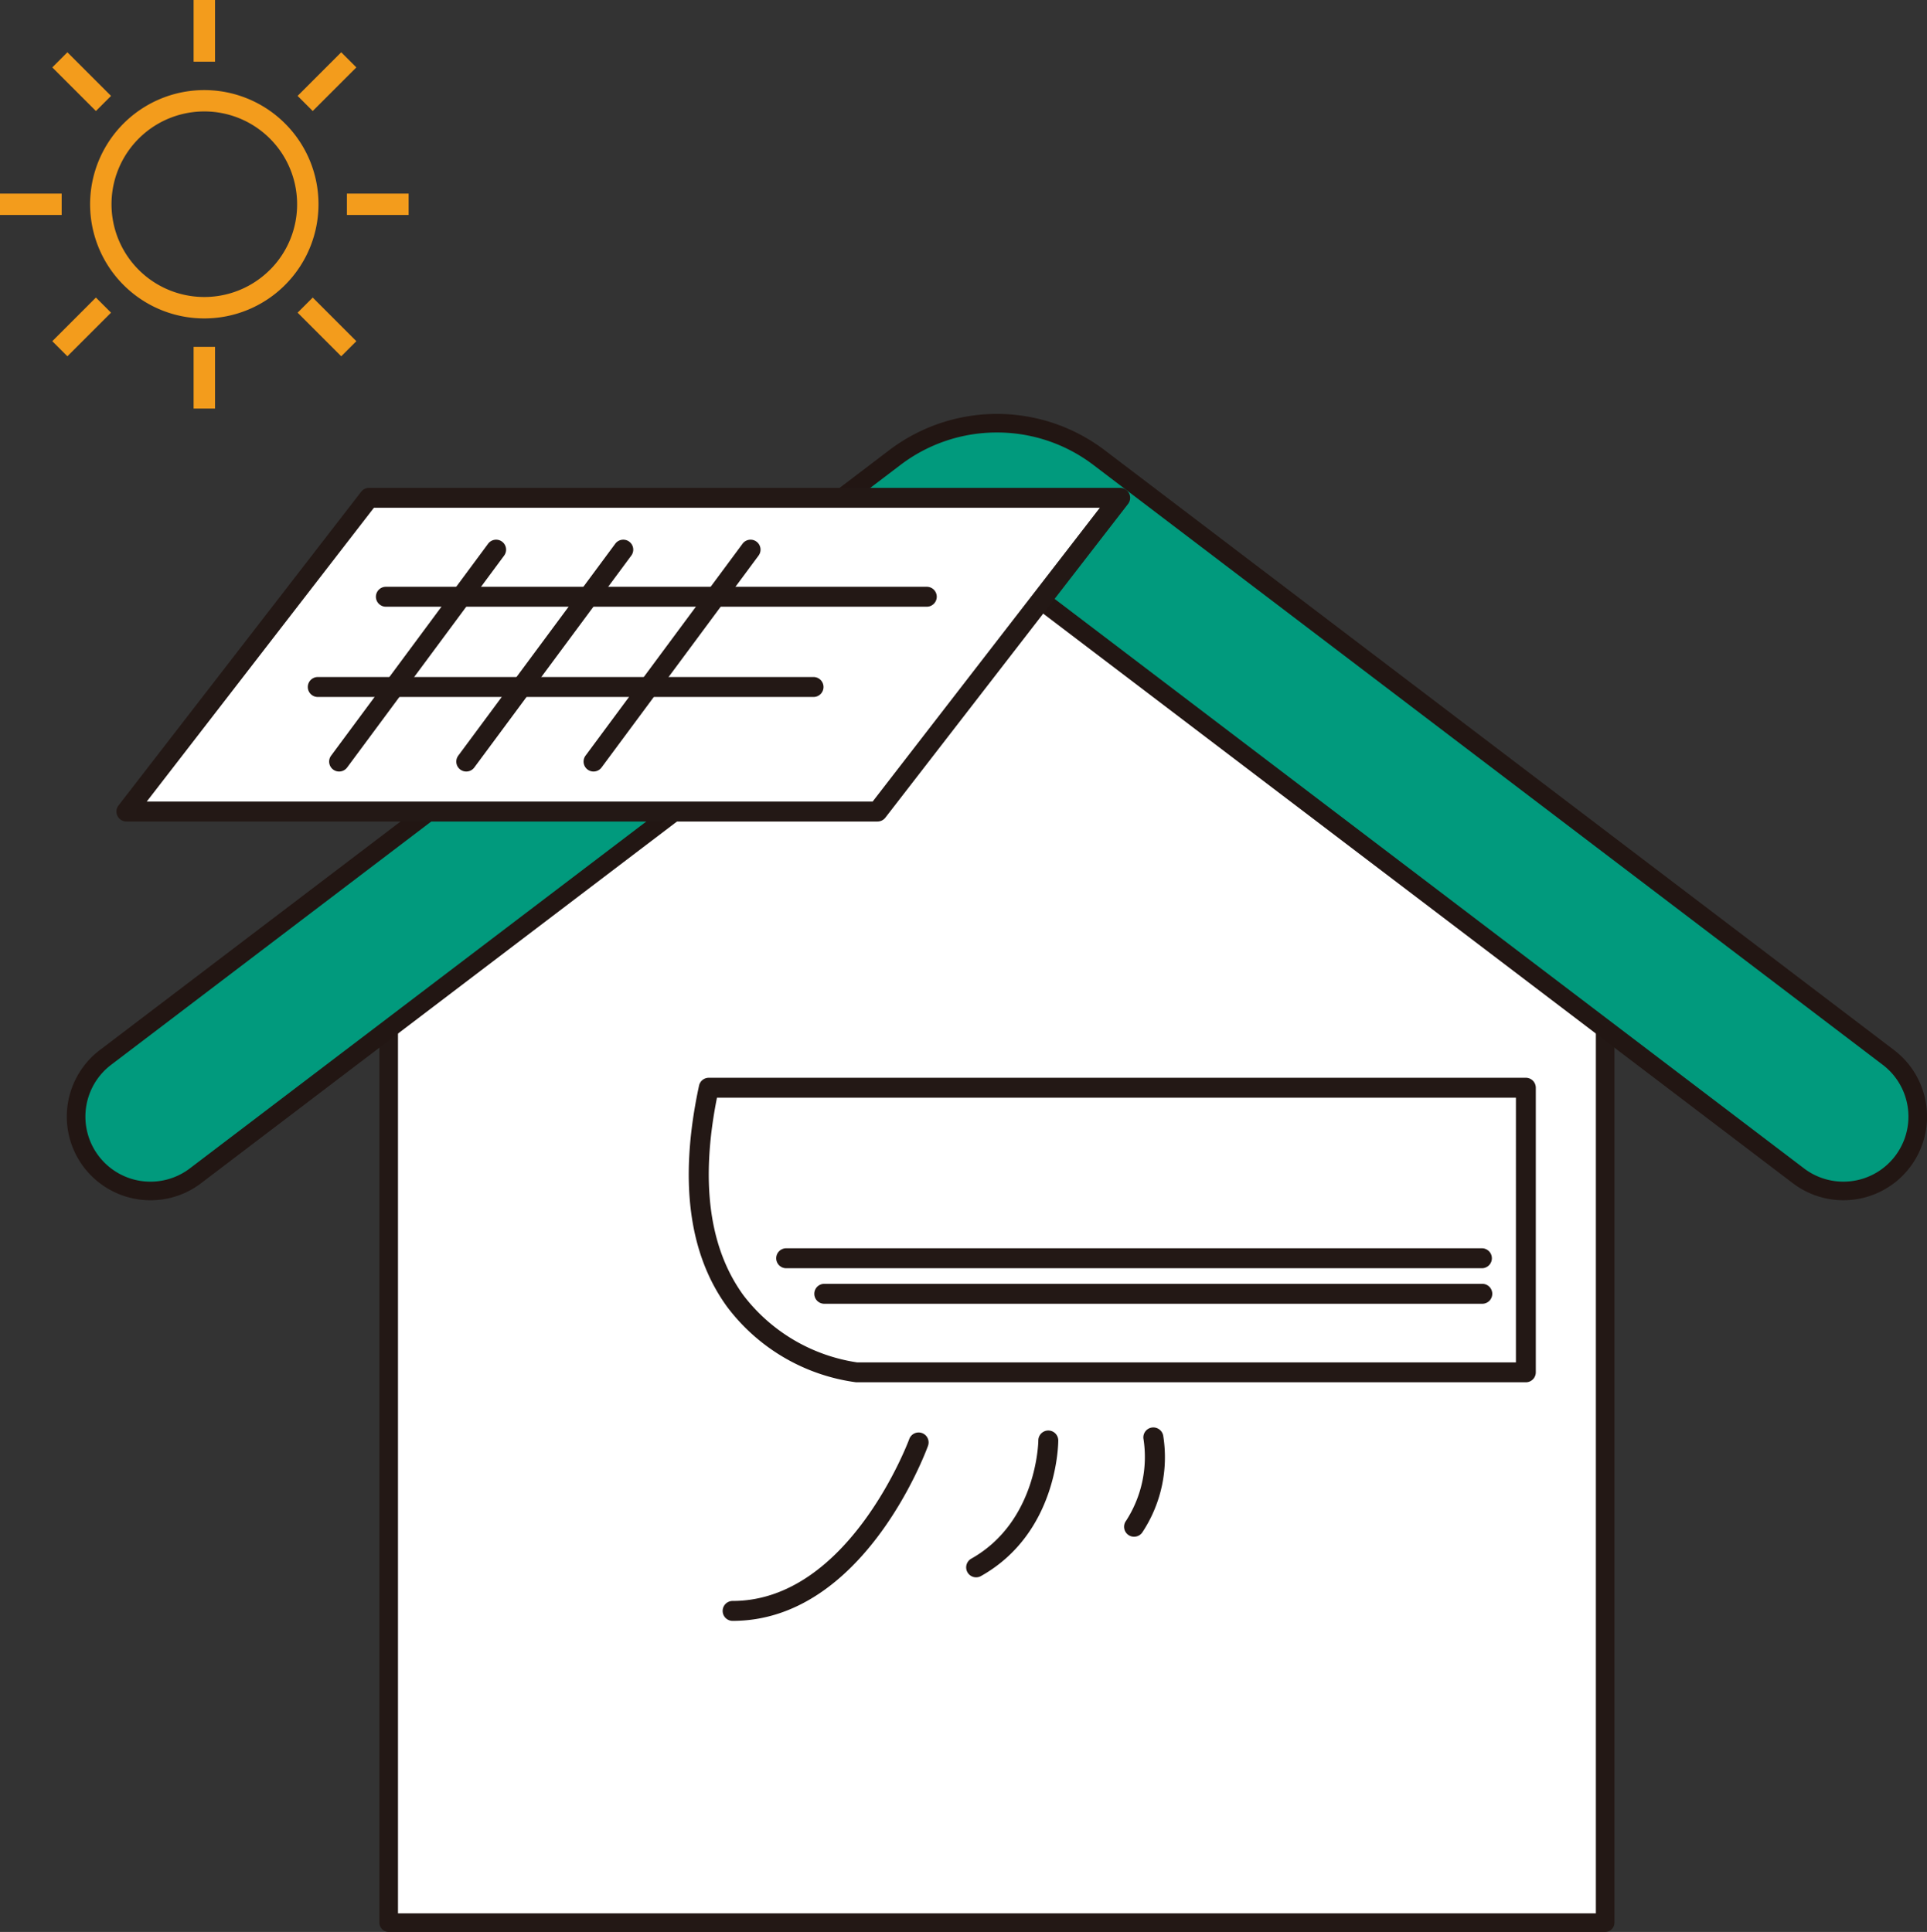 <svg id="レイヤー_1" data-name="レイヤー 1" xmlns="http://www.w3.org/2000/svg" viewBox="0 0 118.528 118.856"><rect x="0" y="0" width="118.528" height="118.856" fill="#333333" stroke="none"/><defs><style>.cls-1{fill:#fff;}.cls-2{fill:#231815;}.cls-3{fill:#019a7d;}.cls-4{fill:#221613;}.cls-5{fill:#f39c1c;}</style></defs><polygon class="cls-1" points="23.909 58.15 61.32 31.247 98.731 58.15 98.731 118.285 23.909 118.285 23.909 58.15"/><path class="cls-2" d="M98.731,118.856H23.909a.572.572,0,0,1-.572-.571V58.149a.573.573,0,0,1,.238-.464l37.411-26.9a.577.577,0,0,1,.668,0l37.411,26.9a.571.571,0,0,1,.238.464v60.136A.572.572,0,0,1,98.731,118.856ZM24.48,117.713H98.16V58.442L61.32,31.951,24.48,58.442Z"/><path class="cls-3" d="M113.382,73.27a4.554,4.554,0,0,1-2.765-.932L62.049,35.421a1.206,1.206,0,0,0-1.458,0L12.023,72.338a4.573,4.573,0,1,1-5.535-7.282L55.056,28.139a10.382,10.382,0,0,1,12.529,0l48.568,36.917a4.573,4.573,0,0,1-2.771,8.214Z"/><path class="cls-4" d="M9.266,73.842A5.145,5.145,0,0,1,6.142,64.6L54.71,27.684a10.956,10.956,0,0,1,13.221,0L116.5,64.6a5.145,5.145,0,0,1-6.227,8.192L61.7,35.876a.632.632,0,0,0-.767,0L12.369,72.793A5.111,5.111,0,0,1,9.266,73.842ZM61.32,26.608A9.774,9.774,0,0,0,55.4,28.594L6.833,65.511a4,4,0,1,0,4.844,6.371L60.245,34.965a1.779,1.779,0,0,1,2.15,0l48.568,36.916a4,4,0,0,0,4.844-6.371L67.239,28.594A9.771,9.771,0,0,0,61.32,26.608Z"/><path class="cls-1" d="M93.853,66.92V84.427H52.659S40.1,83.191,43.6,66.92Z"/><path class="cls-2" d="M93.852,85.041H52.659A11.906,11.906,0,0,1,44.74,80.42c-2.4-3.283-2.982-7.869-1.743-13.629a.614.614,0,0,1,.6-.485H93.852a.614.614,0,0,1,.614.613V84.427A.614.614,0,0,1,93.852,85.041ZM44.1,67.533c-1.03,5.175-.48,9.265,1.635,12.165a10.8,10.8,0,0,0,6.988,4.119l40.52,0V67.533Z"/><path class="cls-2" d="M91.175,78.024H48.334a.614.614,0,0,1,0-1.227H91.175a.614.614,0,0,1,0,1.227Z"/><path class="cls-2" d="M91.175,80.21H50.7a.613.613,0,1,1,0-1.226H91.175a.613.613,0,0,1,0,1.226Z"/><path class="cls-2" d="M69.755,94.542a.606.606,0,0,1-.37-.124.613.613,0,0,1-.119-.86,7.236,7.236,0,0,0,1.07-5.02.613.613,0,0,1,.5-.711.62.62,0,0,1,.711.494,8.371,8.371,0,0,1-1.3,5.977A.613.613,0,0,1,69.755,94.542Z"/><path class="cls-2" d="M60.042,97.04a.613.613,0,0,1-.3-1.148c4.061-2.286,4.125-7.223,4.125-7.272a.613.613,0,0,1,.613-.612h0a.613.613,0,0,1,.613.613c0,.231-.054,5.7-4.751,8.339A.605.605,0,0,1,60.042,97.04Z"/><path class="cls-2" d="M45.063,99.719a.613.613,0,1,1,0-1.226c7.145,0,10.826-9.853,10.862-9.952a.613.613,0,1,1,1.152.419C56.917,89.4,53.069,99.719,45.063,99.719Z"/><polygon class="cls-1" points="53.976 49.928 7.775 49.928 22.7 30.624 68.9 30.624 53.976 49.928"/><path class="cls-2" d="M53.975,50.542H7.775a.614.614,0,0,1-.485-.989l14.925-19.3a.613.613,0,0,1,.485-.238H68.9a.613.613,0,0,1,.486.988L54.461,50.3A.613.613,0,0,1,53.975,50.542ZM9.025,49.315H53.674L67.651,31.237H23Z"/><path class="cls-2" d="M57.006,37.326H23.735a.613.613,0,0,1,0-1.226H57.006a.613.613,0,0,1,0,1.226Z"/><path class="cls-2" d="M50.064,42.879H19.522a.614.614,0,0,1,0-1.227H50.064a.614.614,0,0,1,0,1.227Z"/><path class="cls-2" d="M20.859,47.466a.612.612,0,0,1-.492-.978L30.024,33.45a.613.613,0,1,1,.985.731L21.352,47.218A.613.613,0,0,1,20.859,47.466Z"/><path class="cls-2" d="M28.68,47.466a.612.612,0,0,1-.492-.978L37.845,33.45a.613.613,0,0,1,.985.731L29.173,47.218A.612.612,0,0,1,28.68,47.466Z"/><path class="cls-2" d="M36.509,47.466a.613.613,0,0,1-.493-.978L45.674,33.45a.613.613,0,1,1,.985.731L37,47.218A.613.613,0,0,1,36.509,47.466Z"/><path class="cls-5" d="M17.533,7.6a7.024,7.024,0,1,0,2.057,4.966A7.005,7.005,0,0,0,17.533,7.6Zm-.93,9a5.708,5.708,0,1,1,1.672-4.038A5.687,5.687,0,0,1,16.6,16.605Z"/><rect class="cls-5" x="11.909" y="21.341" width="1.316" height="3.794"/><rect class="cls-5" x="11.909" width="1.316" height="3.796"/><polygon class="cls-5" points="18.305 19.236 20.988 21.919 21.919 20.99 19.235 18.306 18.305 19.236"/><polygon class="cls-5" points="6.829 5.9 4.145 3.216 3.216 4.147 5.899 6.83 6.829 5.9"/><rect class="cls-5" x="21.339" y="11.911" width="3.795" height="1.314"/><rect class="cls-5" y="11.911" width="3.794" height="1.314"/><polygon class="cls-5" points="21.919 4.147 20.988 3.216 18.305 5.9 19.235 6.83 21.919 4.147"/><polygon class="cls-5" points="3.216 20.99 4.145 21.919 6.829 19.236 5.899 18.306 3.216 20.99"/></svg>